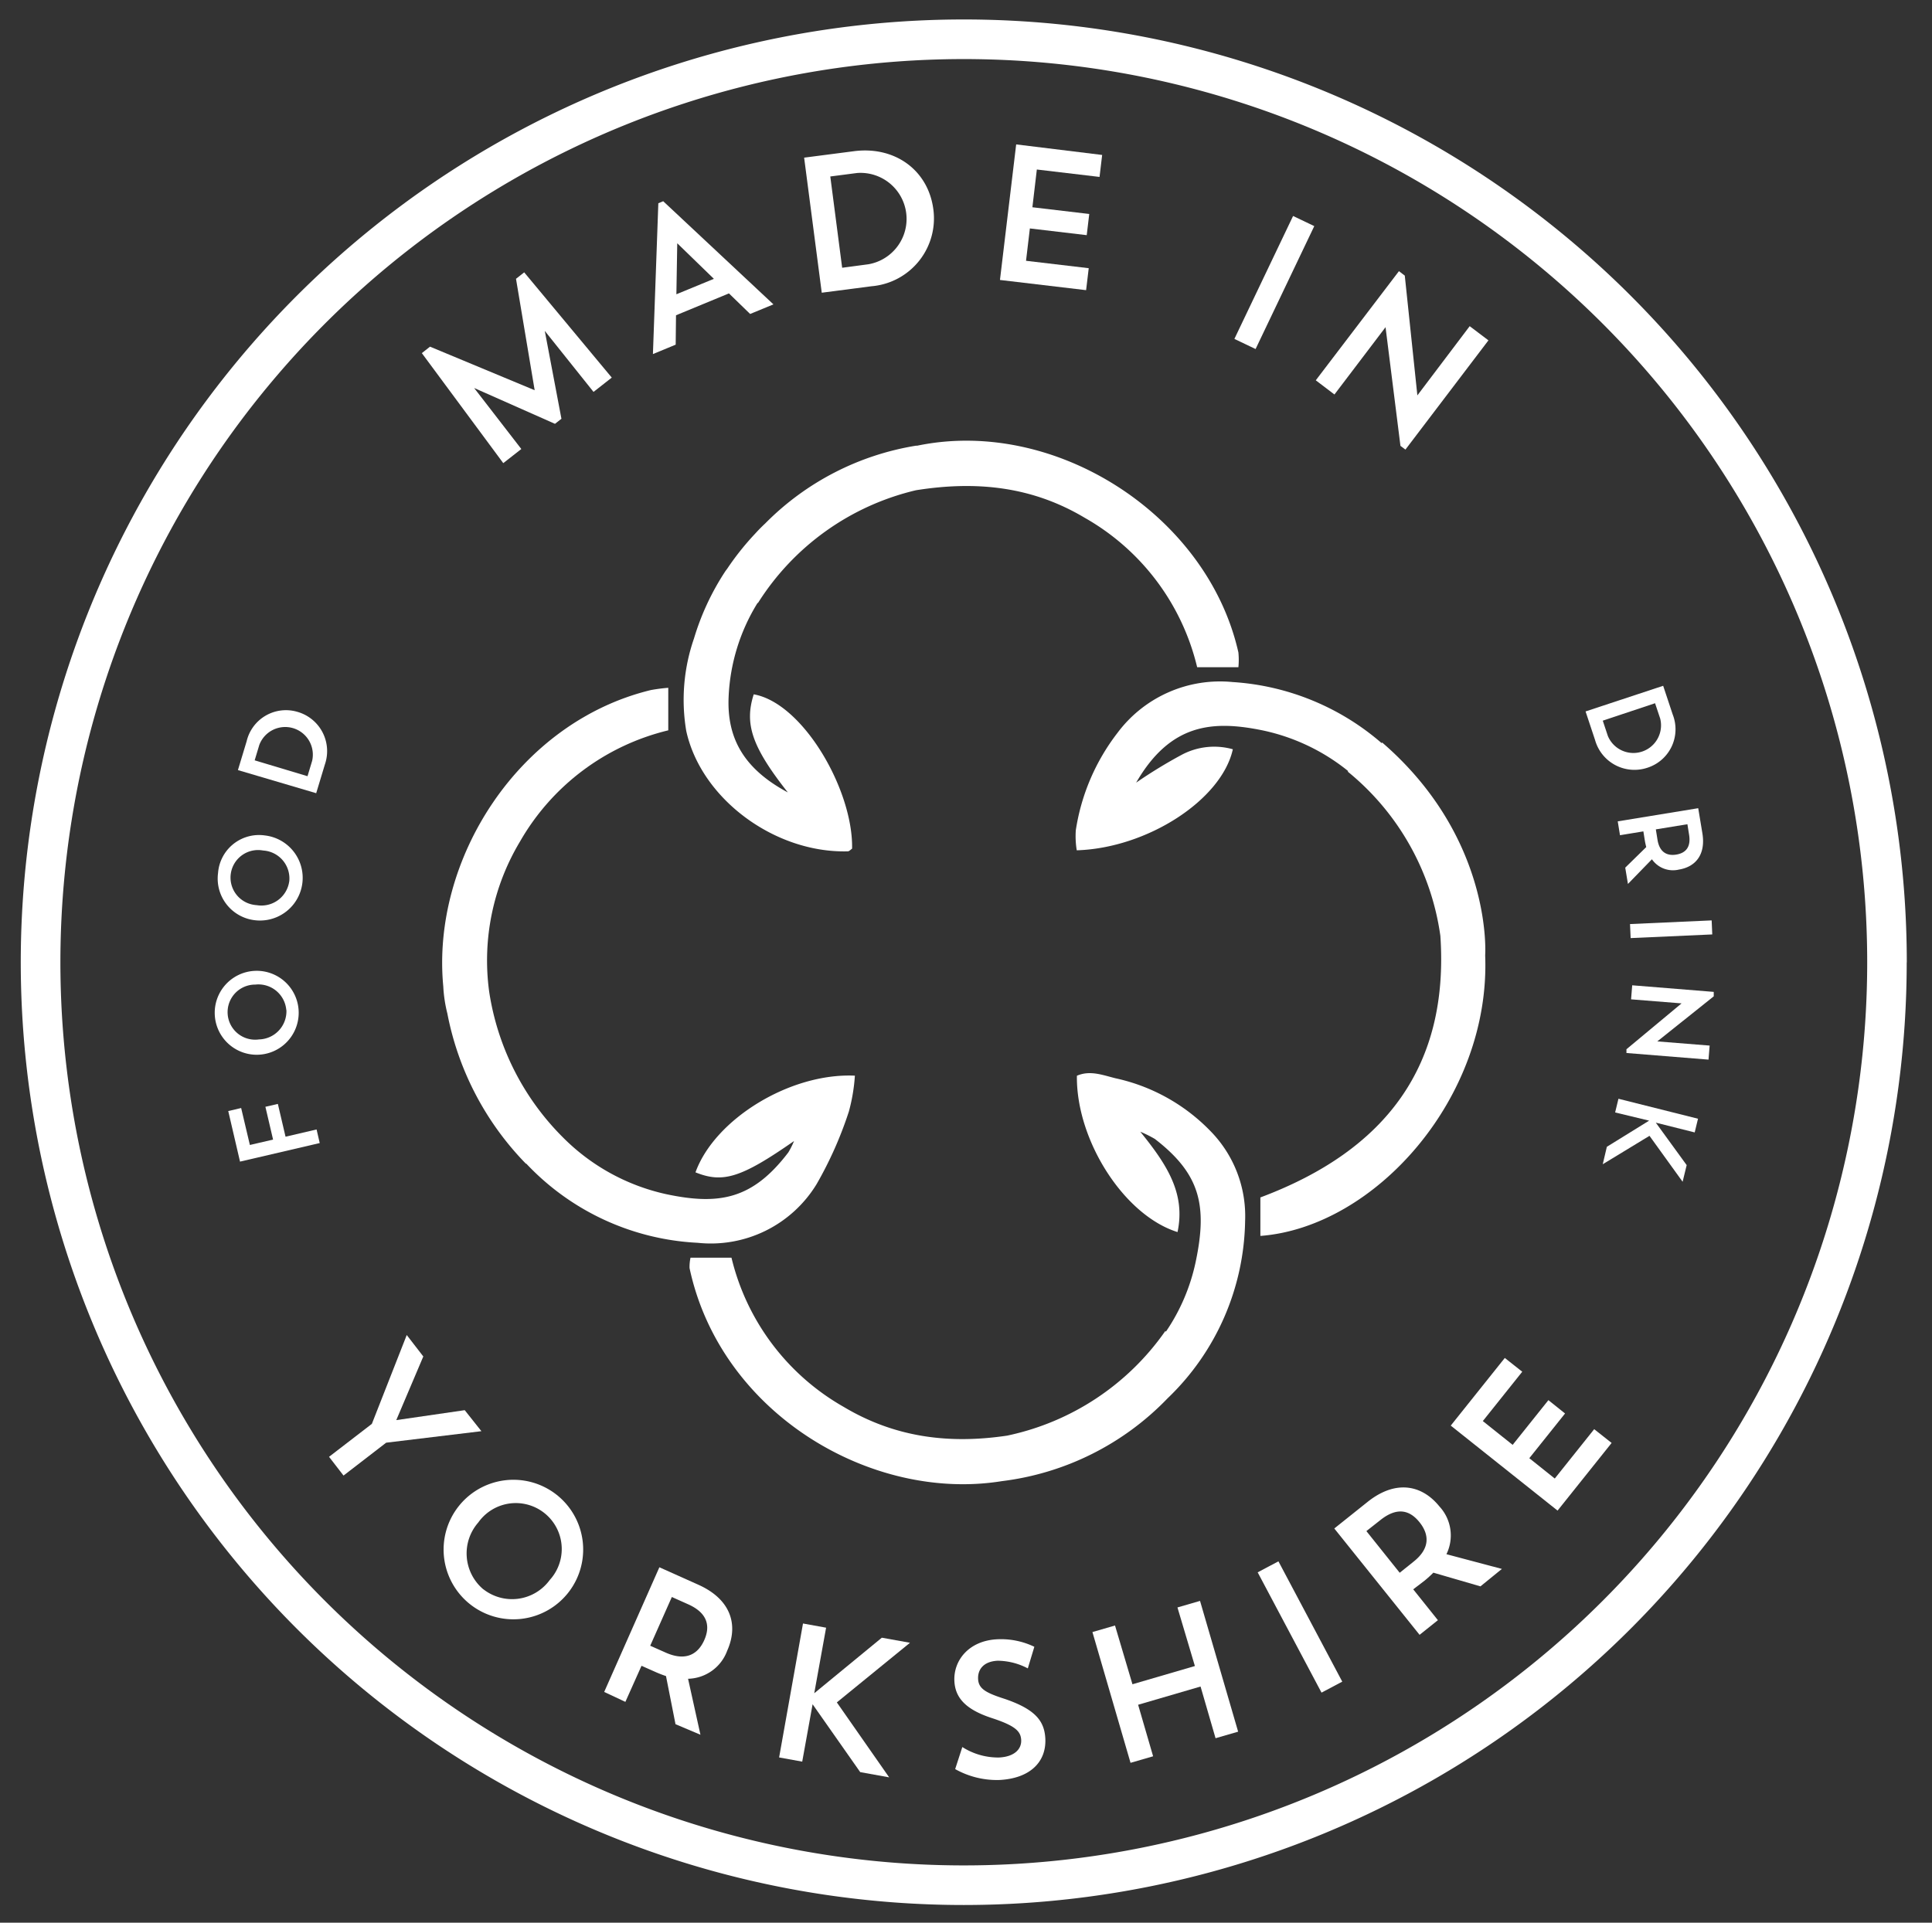 <svg viewBox="0 0 190.696 189.828" xmlns="http://www.w3.org/2000/svg"><rect x="0" y="0" width="190.696" height="189.828" fill="#333333" stroke="none"/><g fill="#fff"><path d="m186.256 95.01h-1.956a89.169 89.169 0 1 1 -26.114-63.057 89.172 89.172 0 0 1 26.114 63.057h3.908a93.079 93.079 0 1 0 -93.088 93.07h.009a93.079 93.079 0 0 0 93.071-93.07z"/><path d="m83.675 84.053c.146 0 .292-.172.43-.267.112-5.775-4.837-14.374-9.709-15.235-.929 2.91-.2 5.165 3.366 9.684-4.235-2.273-6.025-5.234-5.845-9.408a19.159 19.159 0 0 1 2.858-9.3h.043a25.3 25.3 0 0 1 15.596-11.127c6.025-.955 11.508-.353 16.664 2.728a23.132 23.132 0 0 1 11.086 14.745h4.071a7.525 7.525 0 0 0 0-1.455c-3.047-13.563-18.075-23.238-31.692-20.418h-.112a27.013 27.013 0 0 0 -14.9 7.678c-.249.232-.49.473-.731.723l-.293.318a26.926 26.926 0 0 0 -2.737 3.443c-.077.1-.155.2-.224.31a25.176 25.176 0 0 0 -3.046 6.562 18.493 18.493 0 0 0 -.766 9.124c1.466 6.714 8.745 12.084 15.941 11.895z"/><path d="m110.108 106.458c-1.257-.31-2.514-.818-3.813-.25-.086 6.344 4.63 13.772 9.932 15.433.818-3.856-1.093-6.714-3.675-9.907a11.873 11.873 0 0 1 1.438.714c4.458 3.443 5.207 6.542 4.028 12.137a19.31 19.31 0 0 1 -2.935 6.885l-.061-.06a25.414 25.414 0 0 1 -15.613 10.329c-5.784.861-11.112.163-16.139-2.841a23.161 23.161 0 0 1 -11.07-14.727h-4.044a4.36 4.36 0 0 0 -.095 1.025c3.064 14.365 17.964 23.119 30.831 21.036a27.286 27.286 0 0 0 16.354-8.177 24.775 24.775 0 0 0 7.652-17.516 11.982 11.982 0 0 0 -3.443-8.891 18.493 18.493 0 0 0 -9.347-5.19z"/><path d="m68.853 122.7a12.231 12.231 0 0 0 11.74-5.776 37.7 37.7 0 0 0 3.194-7.187 17.74 17.74 0 0 0 .594-3.537c-6.4-.293-13.841 4.3-15.734 9.545 2.711 1.093 4.51.542 9.726-3.09a8.173 8.173 0 0 1 -.56 1.119c-3.52 4.622-6.8 5.25-12.11 4.114a20.594 20.594 0 0 1 -10.105-5.56 25.743 25.743 0 0 1 -7.316-14.428 22.831 22.831 0 0 1 3.047-14.82 23.094 23.094 0 0 1 14.632-10.974v-4.2a16.874 16.874 0 0 0 -1.721.224c-13.109 3.184-21.682 16.775-20.486 29.264a13.573 13.573 0 0 0 .4 2.66 29.115 29.115 0 0 0 7.747 14.83h.043a24.912 24.912 0 0 0 16.909 7.816z"/><path d="m136.429 73.311-.061.052a24.855 24.855 0 0 0 -14.709-6.025 12.635 12.635 0 0 0 -11.359 5.018 20.89 20.89 0 0 0 -4.114 9.614 8.636 8.636 0 0 0 .094 1.98c6.946-.215 14.3-4.967 15.407-9.976a6.825 6.825 0 0 0 -5.087.568 48 48 0 0 0 -4.458 2.729c3.4-5.888 7.609-6.155 12.463-5.165a19.982 19.982 0 0 1 8.47 4.028l-.052.043a25.439 25.439 0 0 1 9.147 16.223c.86 12.722-5.251 21.139-17.766 25.822v3.8c11.345-.86 22.723-13.668 22.19-27.663v-.078s.792-11.502-10.165-20.97z"/><path d="m60.384 37.281-1.8 1.412-4.812-6.025 1.644 8.676-.637.5-7.979-3.538 4.657 6.025-1.782 1.394-8.038-10.862.809-.637 10.329 4.3-1.842-11 .809-.637z"/><path d="m66.693 34.028-2.247.929.534-14.89.482-.2 10.879 10.184-2.3.947-2.091-2.031-5.225 2.16zm.069-4.975 3.7-1.524-3.615-3.511z"/><path d="m79.371 15.565 4.915-.637c4.045-.525 7.342 1.877 7.841 5.75a6.722 6.722 0 0 1 -5.78 7.548c-.107.014-.215.026-.322.035l-4.915.639zm2.582 1.859 1.171 9.012 2.582-.344a4.545 4.545 0 0 0 -1.106-9.012z"/><path d="m100.3 14.257 8.487 1.041-.258 2.17-6.189-.732-.439 3.727 5.612.663-.249 2.091-5.612-.663-.379 3.194 6.189.731-.259 2.169-8.503-1.007z"/><path d="m127.632 21.324 2.092 1-5.793 12.136-2.092-1z"/><path d="m138.081 26.772.577.439 1.242 11.826 5.165-6.834 1.85 1.4-8.194 10.785-.491-.37-1.471-11.715-5.044 6.645-1.842-1.4z"/><path d="m47.516 141.3-9.4 1.136-4.209 3.245-1.429-1.851 4.226-3.253 3.443-8.771 1.635 2.117-2.668 6.284 6.757-.982z"/><path d="m55.09 147.7a6.888 6.888 0 1 1 -.149-.121c.05.034.1.075.149.121zm-7.376 9.21a4.6 4.6 0 0 0 6.462-.805c.03-.038.059-.077.088-.116a4.536 4.536 0 1 0 -6.707-6.109 4.475 4.475 0 0 0 -.351.437 4.629 4.629 0 0 0 .43 6.534c.025.023.051.045.078.067z"/><path d="m65.083 154.736 3.839 1.721c3.2 1.429 4 3.942 2.858 6.507a4.217 4.217 0 0 1 -3.865 2.78l1.222 5.526-2.462-1.041-.938-4.751a11.414 11.414 0 0 1 -1.1-.431l-1.317-.585-1.593 3.563-2.091-.981zm1.231 2.935-2.135 4.811 1.576.7c1.979.861 3.15.1 3.752-1.239s.4-2.677-1.609-3.563z"/><path d="m79.259 160.287 2.281.414-1.17 6.472 6.67-5.483 2.78.5-7.22 5.887 5.164 7.4-2.857-.516-4.7-6.7-1.024 5.664-2.281-.413z"/><path d="m98.643 175.737a8.387 8.387 0 0 1 -4.364-1.076l.706-2.177a6.575 6.575 0 0 0 3.632 1.033c1.549-.078 2.221-.861 2.178-1.722s-.551-1.411-2.97-2.195c-2.582-.86-3.546-2.031-3.624-3.64-.094-2.023 1.421-3.977 4.227-4.115a7.587 7.587 0 0 1 3.666.741l-.645 2.134a6.488 6.488 0 0 0 -2.978-.757c-1.386.069-1.98.86-1.928 1.816s.774 1.36 2.659 1.962c2.987 1.025 3.891 2.169 3.977 3.925.103 2.367-1.601 3.925-4.536 4.071z"/><path d="m118.5 166.51-6.163 1.8 1.48 5.087-2.229.646-3.761-12.911 2.229-.646 1.721 5.8 6.163-1.8-1.721-5.784 2.229-.646 3.761 12.911-2.229.646z"/><path d="m124.137 155.235 2.049-1.085 6.3 11.878-2.048 1.085z"/><path d="m131.7 150.906 3.288-2.626c2.737-2.186 5.337-1.721 7.093.456a4.211 4.211 0 0 1 .688 4.709l5.474 1.454-2.117 1.722-4.648-1.352a11.415 11.415 0 0 1 -.861.784l-1.127.86 2.436 3.047-1.808 1.446zm3.168.258 3.288 4.114 1.344-1.078c1.722-1.351 1.541-2.746.62-3.9s-2.16-1.592-3.882-.215z"/><path d="m143.194 140.749 5.336-6.679 1.722 1.36-3.891 4.871 2.944 2.35 3.529-4.415 1.644 1.317-3.529 4.415 2.513 2.006 3.891-4.872 1.721 1.36-5.336 6.679z"/><path d="m23.691 114.686-1.162-4.992 1.274-.3.861 3.649 2.289-.533-.757-3.237 1.23-.284.758 3.237 3.064-.715.31 1.343z"/><path d="m21.2 100.209a4.144 4.144 0 1 1 .006.094zm7.058-.491a2.763 2.763 0 0 0 -2.982-2.518l-.079.008a2.72 2.72 0 1 0 -.024 5.44 2.771 2.771 0 0 0 .386-.026 2.781 2.781 0 0 0 2.713-2.846v-.055z"/><path d="m21.522 86.2a4.055 4.055 0 0 1 4.339-3.748c.091.007.183.017.274.03a4.214 4.214 0 0 1 -.946 8.375 4.14 4.14 0 0 1 -3.679-4.557c.003-.036.008-.07.012-.1zm7.032.792a2.763 2.763 0 0 0 -2.487-3.014l-.095-.007a2.72 2.72 0 1 0 -.914 5.362 2.555 2.555 0 0 0 .3.035 2.772 2.772 0 0 0 3.181-2.291z"/><path d="m23.484 76.031.861-2.849a3.985 3.985 0 0 1 4.8-2.958q.138.033.273.075a4.028 4.028 0 0 1 2.7 5.017c-.015.049-.03.1-.047.147l-.861 2.849zm1.653-.964 5.216 1.567.456-1.515a2.729 2.729 0 0 0 -5.216-1.567z"/><path d="m164.161 67.708.938 2.823a3.985 3.985 0 0 1 -2.234 5.174c-.086.034-.173.066-.262.094a4.037 4.037 0 0 1 -5.107-2.551q-.032-.093-.057-.186l-.938-2.823zm-.8 1.721-5.161 1.722.5 1.506a2.729 2.729 0 0 0 5.165-1.721z"/><path d="m167.621 79.793.413 2.487c.336 2.074-.654 3.3-2.315 3.572a2.53 2.53 0 0 1 -2.668-1.016l-2.367 2.436-.267-1.609 2.074-2.032a7.01 7.01 0 0 1 -.146-.688l-.138-.861-2.307.379-.223-1.369zm-1.067 1.583-3.116.508.164 1.024c.206 1.283.989 1.61 1.859 1.464s1.472-.68 1.256-1.98z"/><path d="m168.947 90.87.06 1.386-8.056.361-.061-1.385z"/><path d="m169.153 97.928v.439l-5.569 4.45 5.165.413-.112 1.386-8.1-.654v-.37l5.44-4.528-4.983-.4.111-1.386z"/><path d="m167.6 110.451-.327 1.352-3.839-.964 3.047 4.192-.4 1.644-3.27-4.536-4.614 2.806.405-1.722 4.174-2.582-3.356-.809.327-1.352z"/></g></svg>